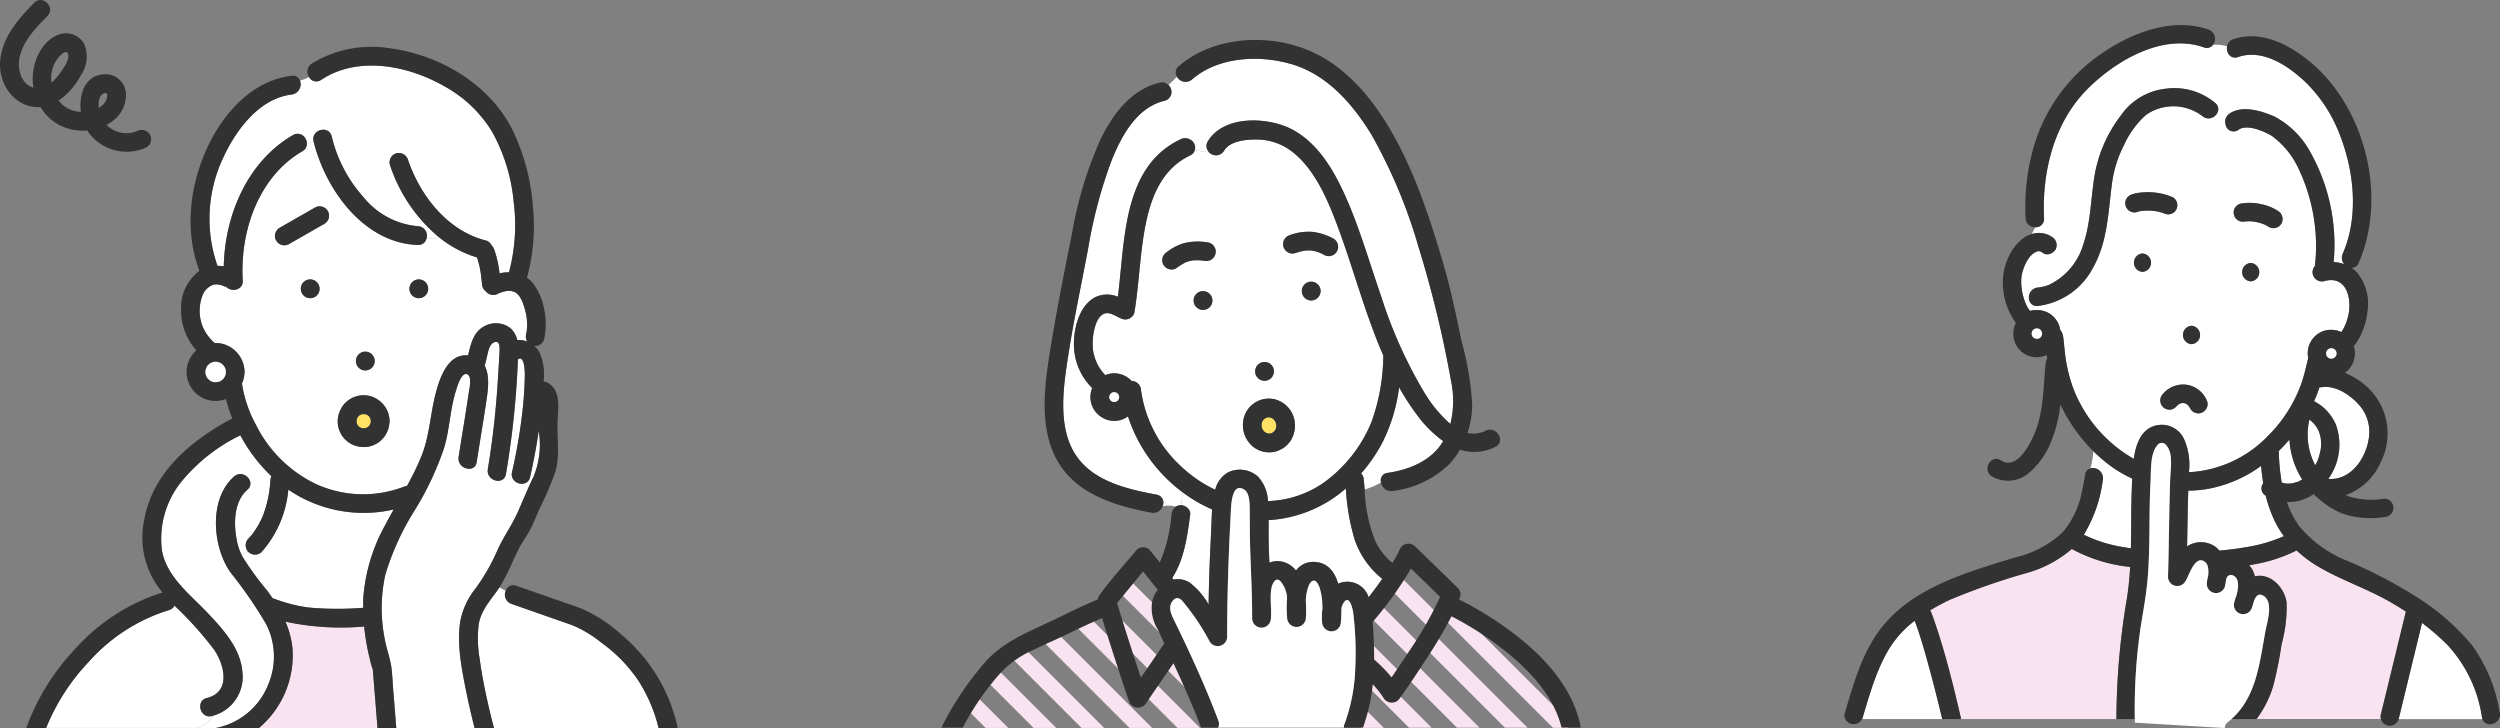<svg xmlns="http://www.w3.org/2000/svg" width="312.801" height="91.088"><rect width="100%" height="100%" fill="#808080" stroke="none"/><defs><clipPath id="a"><path data-name="長方形 953" fill="none" d="M0 0h82.024v87.961H0z"/></clipPath><clipPath id="b"><path data-name="パス 26181" d="M149.928 7856.739s1.785-8.959 18.812-14.446c2.918 8.492 4.616 11.54 4.616 11.54l4.7-6.88 4.354 9.786z" fill="none" stroke="#707070"/></clipPath><clipPath id="c"><path fill="none" d="M0 0h54.414v18.414H0z"/></clipPath><clipPath id="d"><path data-name="パス 26182" d="M173.9 7835.2l-4.154 5.326 4.154 12.7 4.489-7.805z" fill="none" stroke="#707070"/></clipPath><clipPath id="e"><path fill="none" d="M0 0h19.414v18.414H0z"/></clipPath><clipPath id="f"><path data-name="パス 26183" d="M200.922 7856.739c.261-.512.61-7.392.61-7.392l4.137 3s6.924-11.758 7.185-11.061 9.8 4.2 14.937 15.448c-10.844-.071-26.869.005-26.869.005z" fill="none" stroke="#707070"/></clipPath><clipPath id="g"><path fill="none" d="M0 0h39.414v18.414H0z"/></clipPath><clipPath id="h"><path data-name="パス 26184" d="M207.364 7834.532l-5.661 8.475v5.494a52.86 52.86 0 004.455 3.216c0-.235 6.331-12.093 6.331-12.093z" fill="none" stroke="#707070"/></clipPath></defs><g data-name="グループ 1403"><g data-name="グループ 1198" clip-path="url(#a)" transform="translate(230.777 3.127)"><path data-name="パス 26124" d="M52.723 58.897a1.049 1.049 0 01-.316-1.561 25.536 25.536 0 01-.263-2.172 16.241 16.241 0 01-6.907 2.923 15.577 15.577 0 01-2.213.176c-.067 2.324-.1 4.648-.146 6.972a3.16 3.16 0 013.18-.172 2.849 2.849 0 01.86.705c.991-.089 1.98-.2 2.96-.369a19.663 19.663 0 005.114-1.437 11.912 11.912 0 01-.912-1.438 15.563 15.563 0 01-1.356-3.627" fill="#fff"/><path data-name="パス 26125" d="M56.022 57.346a6.754 6.754 0 00.693-.185l.034-.011h.006l.154-.074q.154-.077.3-.165c.023-.013.044-.029.067-.042a10.529 10.529 0 01-1.59-5q-.631.748-1.335 1.433a26.142 26.142 0 00.373 3.96c.137.036.275.061.411.1h.014c.058 0 .116.011.175.015.132.008.265.01.4.005.066 0 .255-.031.3-.035" fill="#fff"/><path data-name="パス 26126" d="M61.509 50.045a7.323 7.323 0 01-.966 6.743c2.648.237 4.6-2.324 5.039-4.893a5.072 5.072 0 00-1.017-4.16c-1.087-1.324-3.028-2.7-4.844-2.417a1.578 1.578 0 01-.278 0 15.5 15.5 0 01-.679 1.748 5.907 5.907 0 012.745 2.974" fill="#fff"/><path data-name="パス 26127" d="M58.954 55.011q.088-.16.167-.324l.078-.165a.158.158 0 01.008-.016 8.373 8.373 0 00.391-1.414c.007-.057.029-.21.032-.263.009-.12.014-.239.016-.359a6.054 6.054 0 00-.035-.674c-.01-.055-.033-.2-.044-.256q-.038-.172-.087-.342c-.037-.125-.083-.245-.125-.369l-.039-.082c-.009-.018-.016-.037-.026-.055a5.679 5.679 0 00-.4-.648l-.021-.02c-.043-.044-.082-.094-.123-.139q-.129-.139-.269-.267a6.944 6.944 0 00-.183-.159c-.036-.026-.075-.05-.112-.075a8.2 8.2 0 00.726 5.705c.014-.025.032-.048.046-.073" fill="#fff"/><path data-name="パス 26128" d="M59.354 50.82c-.014-.042-.06-.127-.037-.075l.039.082v-.007" fill="#ffe164"/><path data-name="パス 26129" d="M75.498 77.617a29.762 29.762 0 00-3.229-2.8l-.111.459-2.81 11.571h10.48a1.247 1.247 0 01-.05-.165 16.956 16.956 0 00-4.28-9.06" fill="#fff"/><path data-name="パス 26130" d="M67.121 86.254l.4-1.63L70.25 73.39c-.761-.5-1.535-.965-2.313-1.4-2.8-1.558-5.873-2.6-8.637-4.218a15.183 15.183 0 01-2.722-2.033 19.076 19.076 0 01-5.311 1.739c-.2.039-.409.071-.614.107a3.224 3.224 0 01.7 1.4c1.983-.474 3.757 1.468 3.971 3.3a17.885 17.885 0 01-.632 5.233 49.147 49.147 0 01-1.034 5.151 13.4 13.4 0 01-2.092 4.169h15.563a1.149 1.149 0 01-.007-.588" fill="#fae3f0"/><path data-name="パス 26131" d="M25.994 26.536a1.181 1.181 0 01.413 1.573 1.257 1.257 0 01-.613.492.972.972 0 01-.963-.079.7.7 0 00-.825-.145c-1.078.432-1.789 2.253-1.869 3.321a6.893 6.893 0 00.753 3.586 2.573 2.573 0 00.349.49c.065-.018.13-.043.2-.055a3.178 3.178 0 011.976.248 2.935 2.935 0 011.591 2.194 1.506 1.506 0 01.348.768c.092.567.128 1.149.2 1.72a18.772 18.772 0 001.214 5.166 17.321 17.321 0 007.433 8.469c.306-2.084 1.088-4.045 3.256-4.247a3.055 3.055 0 013.016 1.729 7.908 7.908 0 01.632 4.192 14.79 14.79 0 009.899-4.549 17.632 17.632 0 004.234-6.729c.317-.984.55-2 .792-3.01a2.965 2.965 0 01.769-2.649 2.884 2.884 0 011.477-.819 3.169 3.169 0 011.91.223 6.305 6.305 0 00.907-2.32c.376-2.1-.378-4.825-3.092-4.047a1.162 1.162 0 01-1.131-1.91 22.443 22.443 0 00-1.935-11.927 10.644 10.644 0 00-3.47-4.356c-.965-.569-3.108-1.521-4.161-.752a1.018 1.018 0 01-1.616-.693 1.189 1.189 0 01.453-1.3c1.59-1.162 4.132-.355 5.733.368a10.994 10.994 0 014.528 4.621 23.634 23.634 0 012.809 13.546 4.908 4.908 0 011.338.279 1.2 1.2 0 01-.205-1.305c2.055-4.692 1.43-10.431-.433-15.074a18.175 18.175 0 00-4.209-6.39c-2.152-2.056-5.371-4.225-8.45-3.156-.951.331-1.53-.581-1.376-1.355a5.92 5.92 0 00-1.759-.177.954.954 0 01-1.145.319C39.826.977 33.917 4.478 30.391 8.027 26.2 12.241 24.7 18.393 24.974 24.19a1.028 1.028 0 01-1.1 1.11c-.145.293-.306.571-.428.856a2.925 2.925 0 012.545.381m24.84 5.543a1.153 1.153 0 010-2.3 1.153 1.153 0 010 2.3m-1.268-9.722a6.346 6.346 0 012.684.086 6.025 6.025 0 012.01.829 1.182 1.182 0 01.413 1.576 1.158 1.158 0 01-1.576.413 3.888 3.888 0 00-.544-.3 6.508 6.508 0 00-1.372-.377 4.889 4.889 0 00-.994-.006h-.089a1.144 1.144 0 01-.537-2.224m-12.266 8.539a1.153 1.153 0 010-2.3 1.153 1.153 0 010 2.3m1.825-7.567a8.613 8.613 0 00-.28-.049l-.047-.006a8.392 8.392 0 00-.549-.041 7.808 7.808 0 00-1.072.031 5.786 5.786 0 00-.2.038 2.578 2.578 0 00-.375.114 1.165 1.165 0 01-1.417-.8 1.177 1.177 0 01.116-.888 1.252 1.252 0 01.689-.529 4.578 4.578 0 011.167-.233 7.3 7.3 0 011.149-.029 7.675 7.675 0 012.779.619 1.145 1.145 0 01-1.037 2.039l-.045-.015-.1-.037q-.132-.047-.267-.086a6.003 6.003 0 00-.514-.123m6.163 24.686a1.165 1.165 0 01-.689.529 1.177 1.177 0 01-.888-.116 1.263 1.263 0 01-.525-.681l.092.219a2.207 2.207 0 00-.188-.314 2.506 2.506 0 00-.164-.162 2.519 2.519 0 00-.239-.138 2.198 2.198 0 00-.208-.055 2.144 2.144 0 00-.229 0 2.377 2.377 0 00-.229.063 2.412 2.412 0 00-.251.146 2.289 2.289 0 00-.236.237l.139-.179a1.345 1.345 0 01-.677.517 1.162 1.162 0 01-.887-.116 1.176 1.176 0 01-.53-.688 1.159 1.159 0 01.116-.888 3.321 3.321 0 011.3-1.1 3.617 3.617 0 011.1-.3 3.125 3.125 0 01.843.036 3.185 3.185 0 011.514.719 3.319 3.319 0 01.96 1.375 1.11 1.11 0 01-.116.888m-1.859-10.378a1.153 1.153 0 010 2.3 1.153 1.153 0 010-2.3M29.845 27.587c1.02-2.931.967-6.032 1.507-9.054a17.17 17.17 0 013.282-7.274 7.847 7.847 0 015.66-3.3 7.964 7.964 0 016.11 1.8.988.988 0 01.125 1.425 1.188 1.188 0 01-1.755.2 5.986 5.986 0 00-7.026-.152 11.3 11.3 0 00-2.784 3.812 14.713 14.713 0 00-1.483 4.71c-.475 3.545-.537 7.262-2.307 10.475a9.015 9.015 0 01-6.99 4.92.94.94 0 01-.956-.463 1.246 1.246 0 01.956-1.841 4.99 4.99 0 001.4-.333 8.1 8.1 0 004.26-4.932" fill="#fff"/><path data-name="パス 26132" d="M32.331 56.874a17.381 17.381 0 01-2.385 6.9 17.447 17.447 0 004.955 1.553c.31.058.623.1.934.147.055-2.479.017-4.966.119-7.434.015-.381.026-.821.042-1.29a16.471 16.471 0 01-2.3-1.3 18.732 18.732 0 01-2.559-2.122 9.606 9.606 0 01-.363 2.133 1.274 1.274 0 011.553 1.411" fill="#fff"/><path data-name="パス 26133" d="M35.745 67.81a19.493 19.493 0 01-7.3-2.25 14.625 14.625 0 01-5.439 2.948 84.742 84.742 0 00-9.809 3.406c-.835.4-1.661.831-2.462 1.309.271.6.478 1.241.682 1.845 1.278 3.777 2.227 7.683 3.136 11.563a1.29 1.29 0 01.028.21h19.448a91.394 91.394 0 011.325-15.164c.2-1.283.318-2.573.392-3.868" fill="#fae3f0"/><path data-name="パス 26134" d="M10.187 78.917a64.33 64.33 0 00-1.07-3.469c-.081-.235-.165-.47-.253-.7l-.079-.2a12.774 12.774 0 00-3.022 3.231c-1.715 2.7-2.577 5.864-3.489 8.9a1.169 1.169 0 01-.068.165h10.03q-.135-.568-.273-1.135a187.025 187.025 0 00-1.776-6.79" fill="#fff"/><path data-name="パス 26135" d="M50.834 29.775a1.153 1.153 0 000 2.3 1.153 1.153 0 000-2.3" fill="#323232"/><path data-name="パス 26136" d="M43.426 39.935a1.153 1.153 0 000-2.3 1.153 1.153 0 000 2.3" fill="#323232"/><path data-name="パス 26137" d="M37.293 28.59a1.153 1.153 0 000 2.3 1.153 1.153 0 000-2.3" fill="#323232"/><path data-name="パス 26138" d="M78.49 77.555a29.225 29.225 0 00-6.6-5.8 59.819 59.819 0 00-8.947-4.7 15.03 15.03 0 01-6-4.3 11.35 11.35 0 01-1.588-3.077 5.209 5.209 0 001.533-.146 5.726 5.726 0 001.826-.84 10.676 10.676 0 003.586 2.436 11.022 11.022 0 005.238.441 1.183 1.183 0 001.152-1.152 1.16 1.16 0 00-1.152-1.152 9.739 9.739 0 01-4.327-.243 6.64 6.64 0 01-.488-.205 7.466 7.466 0 004.307-3.972 7.946 7.946 0 00-1.514-9.455 9.276 9.276 0 00-2.9-1.866 2.813 2.813 0 00.4-.335 3.094 3.094 0 00.857-1.934 2.788 2.788 0 00-.138-1.047 8.661 8.661 0 001.694-4.253 6.223 6.223 0 00-1.256-4.951 3.869 3.869 0 00-.742-.617.9.9 0 00.9-.6c3.734-8.525.694-20.071-6.7-25.681-2.531-1.92-5.8-3.428-8.99-2.32a1.125 1.125 0 00-.765.869c-.154.775.425 1.686 1.376 1.355 3.08-1.07 6.3 1.1 8.45 3.153a18.178 18.178 0 014.209 6.39c1.862 4.642 2.487 10.382.433 15.073a1.2 1.2 0 00.2 1.305 4.9 4.9 0 00-1.333-.276A23.632 23.632 0 0058.4 16.107a10.991 10.991 0 00-4.526-4.615c-1.6-.723-4.144-1.53-5.734-.368a1.189 1.189 0 00-.453 1.3 1.018 1.018 0 001.616.693c1.053-.77 3.2.183 4.161.752a10.65 10.65 0 013.47 4.356 22.445 22.445 0 011.934 11.927A1.162 1.162 0 0060 32.055c2.714-.778 3.468 1.946 3.092 4.047a6.3 6.3 0 01-.908 2.319 3.167 3.167 0 00-1.91-.223 2.887 2.887 0 00-1.477.819 2.966 2.966 0 00-.769 2.65c-.242 1.008-.475 2.026-.792 3.009A17.631 17.631 0 0153 51.409a14.792 14.792 0 01-9.9 4.546 7.9 7.9 0 00-.632-4.192 3.055 3.055 0 00-3.016-1.729c-2.168.2-2.95 2.163-3.255 4.247a17.32 17.32 0 01-7.433-8.469 18.772 18.772 0 01-1.214-5.166c-.069-.571-.1-1.153-.2-1.72a1.506 1.506 0 00-.35-.766 2.934 2.934 0 00-1.591-2.193 3.174 3.174 0 00-1.976-.248c-.066.012-.13.037-.2.055a2.557 2.557 0 01-.349-.49 6.9 6.9 0 01-.753-3.586c.082-1.068.791-2.889 1.869-3.317a.7.7 0 01.825.144.973.973 0 00.963.079 1.258 1.258 0 00.613-.493 1.181 1.181 0 00-.413-1.576 2.925 2.925 0 00-2.538-.38 3.1 3.1 0 00-.467.168c-1.85.867-2.974 3.295-3.138 5.239a8.615 8.615 0 001.546 5.631c.017.023.039.04.057.063a3.065 3.065 0 000 2.728 2.947 2.947 0 002.844 1.582 3.384 3.384 0 001.026-.269c.019.143.037.287.057.43a1.44 1.44 0 00-.211.635c-.247 2.608-.233 5.28-1.025 7.8-.468 1.493-2.353 5.757-4.55 4.317-1.244-.815-2.4 1.18-1.163 1.989a4.016 4.016 0 004.587-.365 9.843 9.843 0 002.9-4.114 17.063 17.063 0 001.107-4.5 20.387 20.387 0 004.125 5.835 18.656 18.656 0 002.555 2.131 16.459 16.459 0 002.3 1.3c-.016.468-.027.909-.042 1.289-.1 2.469-.063 4.956-.118 7.435-.312-.049-.625-.089-.934-.147a17.453 17.453 0 01-4.955-1.553 17.39 17.39 0 002.386-6.9 1.274 1.274 0 00-1.553-1.411.912.912 0 00-.669.8 32.142 32.142 0 01-.394 2.066 10.978 10.978 0 01-2.4 5.119 12.793 12.793 0 01-5.9 3.149c-6.19 1.9-13.4 3.886-17.3 9.5-2.056 2.953-3.046 6.56-4.068 9.963a1.05 1.05 0 00.046.777 1.19 1.19 0 002.108 0 1.231 1.231 0 00.068-.165c.912-3.037 1.775-6.2 3.489-8.9a12.776 12.776 0 013.023-3.231l.079.2c.088.232.171.467.252.7.4 1.143.739 2.305 1.07 3.469.64 2.25 1.221 4.518 1.776 6.79.093.378.183.757.273 1.135h2.346a1.3 1.3 0 00-.028-.21c-.909-3.875-1.855-7.785-3.135-11.562-.2-.6-.411-1.245-.683-1.845.8-.477 1.628-.913 2.462-1.309a84.686 84.686 0 019.809-3.406 14.613 14.613 0 005.439-2.948 19.484 19.484 0 007.3 2.25 38.782 38.782 0 01-.392 3.868 91.328 91.328 0 00-1.325 15.163h2.3a69.718 69.718 0 01.789-11.89c.315-1.944.671-3.87.829-5.836.16-1.992.192-3.991.212-5.988s.027-4 .138-6c.073-1.311-.074-3.416.811-4.508a.691.691 0 011.165-.023c.869 1.006.532 2.833.488 4.043-.152 4.141-.156 8.285-.282 12.427a1.163 1.163 0 002.151.589c.479-.666 1.168-3.349 2.424-2.516.5.33.526 1.127.451 1.781a4.424 4.424 0 00-.168 1.036 1.157 1.157 0 002.263.307 7.563 7.563 0 00.147-.844 1.868 1.868 0 01.087-.263c.182-.352.593-.5 1.048-.112.525.444.4 1.456.177 2.3a6.593 6.593 0 00-.3.956 1.153 1.153 0 002.222.612 9.007 9.007 0 00.263-.873c.2-.478.492-.889.937-.728 1.652.6.7 3.4.476 4.592-.734 3.938-1.113 8.145-4.242 10.942h3.147a13.4 13.4 0 002.092-4.169 49.147 49.147 0 001.034-5.151 17.885 17.885 0 00.632-5.233c-.214-1.834-1.989-3.776-3.971-3.3a3.224 3.224 0 00-.7-1.4c.2-.036.411-.068.614-.107a19.076 19.076 0 005.311-1.739 15.184 15.184 0 002.722 2.033c2.764 1.622 5.835 2.66 8.637 4.218.778.433 1.551.9 2.312 1.4l-2.73 11.227-.4 1.63a1.153 1.153 0 002.222.613l.006-.025 2.81-11.571.111-.459a29.713 29.713 0 013.229 2.8 16.957 16.957 0 014.28 9.06 1.171 1.171 0 00.049.165c.327.967 1.64.794 2.062 0a1.152 1.152 0 00.115-.772 19.823 19.823 0 00-3.51-8.51m-53.807-38.7c-.027.053-.056.1-.088.154s-.077.081-.118.119-.1.059-.146.086-.11.032-.165.045-.126 0-.189 0q-.071-.017-.141-.038c-.052-.028-.1-.056-.154-.088s-.081-.077-.119-.118-.059-.1-.086-.146-.032-.11-.045-.166a1.788 1.788 0 010-.189 2.08 2.08 0 01.038-.141 1.759 1.759 0 01.088-.154c.037-.041.077-.081.118-.119s.1-.059.146-.086.11-.032.166-.045.126 0 .189 0q.071.017.141.038c.052.027.1.056.154.088s.081.077.119.118.059.1.086.146a1.879 1.879 0 01.05.182v.14c0 .046-.029.117-.047.174m35.591 2.14c.011-.047.024-.095.038-.141s.056-.1.088-.154.077-.081.118-.119.1-.059.146-.086.11-.032.166-.045.126 0 .189 0q.071.017.141.038c.053.027.1.056.154.088s.081.077.119.118.059.1.086.146.036.121.05.182 0 .094 0 .14-.029.117-.047.174-.056.1-.088.154-.077.081-.119.119-.1.059-.146.086-.11.032-.166.045-.126 0-.189 0c-.048-.011-.095-.024-.141-.038s-.1-.056-.154-.088-.081-.077-.119-.119-.059-.1-.086-.146-.032-.11-.045-.166 0-.126 0-.189m-.83 4.328a1.635 1.635 0 00.279 0c1.816-.284 3.756 1.092 4.844 2.417a5.073 5.073 0 011.017 4.159c-.435 2.569-2.392 5.131-5.04 4.893a7.321 7.321 0 00.966-6.743 5.9 5.9 0 00-2.745-2.974 15.5 15.5 0 00.679-1.748m-1.262 4.057c.037.026.076.049.113.075.062.052.123.1.183.158.093.085.183.175.269.267.042.045.081.1.124.139l.02.02a5.71 5.71 0 01.4.648l.026.054c-.023-.052.023.033.037.075v.008c.042.123.088.244.125.369s.062.227.087.342c.012.053.034.2.044.255a5.917 5.917 0 01.035.674q0 .18-.015.358c0 .053-.026.207-.032.264a8.4 8.4 0 01-.392 1.414l-.008.017-.077.165q-.08.164-.168.324c-.013.026-.031.048-.046.073a8.2 8.2 0 01-.726-5.705m-8.305 16.02c-.98.166-1.969.28-2.96.369a2.849 2.849 0 00-.86-.705 3.16 3.16 0 00-3.18.172c.043-2.324.08-4.649.146-6.972a15.578 15.578 0 002.213-.176 16.241 16.241 0 006.907-2.923c.057.728.144 1.453.263 2.172a1.049 1.049 0 00.316 1.561 15.563 15.563 0 001.356 3.627 11.91 11.91 0 00.912 1.438 19.663 19.663 0 01-5.114 1.437m5.273-8.038h-.014c-.136-.035-.275-.061-.411-.1a26.089 26.089 0 01-.373-3.961 20.54 20.54 0 001.335-1.432 10.514 10.514 0 001.59 5c-.023.014-.044.03-.067.043-.1.058-.2.114-.3.165l-.154.074h-.006l-.034.011a6.987 6.987 0 01-.693.185c-.045 0-.234.032-.3.034a3.955 3.955 0 01-.4-.005c-.058 0-.117-.01-.175-.014" fill="#323232"/><path data-name="パス 26139" d="M59.356 50.827l-.039-.082" fill="none"/><path data-name="パス 26140" d="M24.974 24.189c-.273-5.8 1.226-11.948 5.417-16.162C33.92 4.479 39.825.977 44.968 2.8a.954.954 0 001.145-.318 1.223 1.223 0 00-.533-1.9c-4.528-1.6-9.632.389-13.382 2.976a21.286 21.286 0 00-8.6 11.985 27.548 27.548 0 00-.931 8.654 1.153 1.153 0 001.208 1.11 1.028 1.028 0 001.1-1.11" fill="#323232"/><path data-name="パス 26141" d="M24.186 32.851a1.246 1.246 0 00-.955 1.841.939.939 0 00.955.463 9.013 9.013 0 006.99-4.92c1.771-3.213 1.832-6.929 2.307-10.475a14.713 14.713 0 011.483-4.71 11.3 11.3 0 012.783-3.812 5.987 5.987 0 017.026.152 1.189 1.189 0 001.755-.2.988.988 0 00-.129-1.426 7.963 7.963 0 00-6.11-1.8 7.844 7.844 0 00-5.661 3.3 17.177 17.177 0 00-3.282 7.273c-.54 3.022-.486 6.123-1.507 9.054a8.1 8.1 0 01-4.26 4.932 4.976 4.976 0 01-1.4.333" fill="#323232"/><path data-name="パス 26142" d="M24.678 38.359c-.027-.05-.055-.1-.086-.146s-.078-.08-.119-.118-.1-.061-.154-.088-.094-.027-.141-.038h-.189c-.063 0-.111.028-.166.045s-.1.055-.146.085-.081.078-.119.119-.061.1-.088.154-.027.094-.038.141v.189c0 .063.028.112.045.166s.055.1.086.146.078.081.119.119.1.06.154.088.094.027.141.038h.189c.063 0 .111-.028.165-.045s.1-.055.146-.086.08-.078.118-.119.061-.1.088-.154.034-.115.047-.174 0-.094 0-.14-.03-.122-.05-.182" fill="#fff"/><path data-name="パス 26143" d="M60.403 41.496c.038.041.078.081.119.118s.1.061.154.088.094.027.141.038h.189c.063 0 .112-.027.166-.045s.1-.055.146-.086.081-.078.119-.119.06-.1.088-.154.034-.115.047-.174 0-.094 0-.14a1.8 1.8 0 00-.049-.182c-.027-.05-.055-.1-.086-.146s-.078-.081-.119-.118a1.761 1.761 0 00-.154-.088 1.841 1.841 0 00-.141-.038q-.094-.005-.189 0c-.056.013-.112.028-.166.045s-.1.055-.146.086-.08.078-.118.119-.061.1-.088.154-.027.094-.038.141v.189c0 .063.028.111.045.165s.055.1.085.146" fill="#fff"/><path data-name="パス 26144" d="M52.66 75.9c.222-1.19 1.176-3.993-.476-4.592-.445-.161-.741.25-.937.728a9.008 9.008 0 01-.263.873 1.153 1.153 0 01-2.222-.612 6.534 6.534 0 01.3-.956c.22-.841.348-1.853-.178-2.3-.455-.384-.866-.24-1.048.112a1.838 1.838 0 00-.086.263 7.659 7.659 0 01-.148.844 1.157 1.157 0 01-2.263-.306 4.428 4.428 0 01.168-1.036c.075-.653.047-1.451-.451-1.781-1.255-.833-1.945 1.85-2.424 2.516a1.163 1.163 0 01-2.147-.582c.126-4.141.131-8.286.282-12.427.045-1.21.381-3.038-.488-4.043a.691.691 0 00-1.165.023c-.885 1.093-.738 3.2-.811 4.508-.11 2-.117 4-.138 6s-.052 4-.212 5.988c-.159 1.966-.514 3.892-.829 5.836a69.72 69.72 0 00-.789 11.891v.376c0 .025-.005.045-.006.069l11.258.674a.934.934 0 01.4-.742c.154-.121.295-.25.437-.377 3.129-2.8 3.508-7 4.242-10.943" fill="#fff"/><path data-name="パス 26145" d="M44.429 45.755a3.189 3.189 0 00-1.514-.719 3.125 3.125 0 00-.843-.036 3.632 3.632 0 00-1.1.3 3.321 3.321 0 00-1.3 1.1 1.159 1.159 0 00-.116.888 1.176 1.176 0 00.529.688 1.164 1.164 0 00.888.116 1.342 1.342 0 00.677-.517l-.139.18a2.191 2.191 0 01.236-.237 2.415 2.415 0 01.251-.147c.075-.025.152-.046.229-.063a2.272 2.272 0 01.229 0c.071.015.14.033.209.055a2.417 2.417 0 01.239.139c.057.051.112.1.164.162a2.2 2.2 0 01.188.313l-.092-.219a1.263 1.263 0 00.525.681 1.153 1.153 0 001.576-.413 1.11 1.11 0 00.128-.899 3.319 3.319 0 00-.96-1.375" fill="#323232"/><path data-name="パス 26146" d="M50.103 24.581h.085a4.853 4.853 0 01.994.007 6.494 6.494 0 011.371.376 3.86 3.86 0 01.544.3 1.159 1.159 0 001.576-.413 1.181 1.181 0 00-.413-1.576 6.015 6.015 0 00-2.01-.83 6.347 6.347 0 00-2.681-.088 1.144 1.144 0 00.537 2.224" fill="#323232"/><path data-name="パス 26147" d="M39.899 23.536l.1.038.045.014a1.159 1.159 0 00.762.067 1.152 1.152 0 00.275-2.105 7.681 7.681 0 00-2.78-.619 7.234 7.234 0 00-1.149.03 4.556 4.556 0 00-1.168.233 1.254 1.254 0 00-.689.529 1.177 1.177 0 00-.116.888 1.165 1.165 0 001.417.8 2.6 2.6 0 01.375-.113c.065-.015.131-.027.2-.038a7.728 7.728 0 011.072-.032q.276.012.549.041l.047.006c.093.015.187.03.28.049.173.034.345.074.514.123.09.026.179.054.267.086" fill="#323232"/></g><g data-name="グループ 1192"><path data-name="パス 25847" d="M62.397 36.697l.067-.024.031-.014-.1.038" fill="#ffe164"/><path data-name="パス 25848" d="M46.652 83.797c-.011-.2-.063-.225-.046-.122.017.047.028.1.047.143v-.022" fill="#ffe164"/><path data-name="パス 25849" d="M46.673 83.88c-.009-.019-.012-.041-.02-.061v.005c.008.021.009.032.02.055" fill="#ffe164"/><path data-name="パス 25850" d="M64.723 36.743a.282.282 0 01-.061-.039l.019.018a.442.442 0 00.042.02" fill="#ffe164"/><path data-name="パス 25851" d="M46.353 52.4c0-.007-.008-.027-.013-.043v-.007a4.964 4.964 0 00-.128-.212 1.19 1.19 0 00-.144-.143 5.038 5.038 0 00-.214-.128l-.045-.016c-.045-.014-.092-.02-.138-.031a2.266 2.266 0 00-.326 0c-.046.01-.092.017-.138.031l-.043.012h-.007a5.676 5.676 0 00-.212.128l-.073.069c-.024.024-.047.05-.069.075-.045.07-.087.141-.128.214l-.016.045c-.014.045-.02.092-.03.138a2.264 2.264 0 000 .326c.01.046.017.093.03.138 0 .007.008.028.012.043v.007c.041.073.085.142.128.212.023.025.045.05.069.074s.051.047.076.07c.07.044.141.087.213.127l.046.016c.045.014.092.02.138.031a2.266 2.266 0 00.326 0c.046-.01.093-.017.138-.031l.043-.011h.006c.073-.041.142-.085.212-.128.025-.023.05-.045.073-.069l.07-.076c.044-.07.087-.141.128-.213l.016-.046c.019-.063.029-.128.042-.193 0-.036.007-.071.007-.108s0-.072-.007-.108c-.013-.065-.023-.13-.042-.193" fill="#ffe164"/><path data-name="パス 25852" d="M64.649 36.696c-.026-.027-.043-.034-.053-.034.021.017.043.03.065.046l-.013-.011" fill="#ffe164"/><path data-name="パス 25853" d="M26.835 89.483c-.1.032-.192.077-.3.1l-.023.008c-1.47.361-2.091-1.9-.624-2.264 3-.737 2.227-4.081.926-6a43.79 43.79 0 00-4.988-5.556 1.084 1.084 0 01-.713.57 22.193 22.193 0 00-10.072 6.53 26.275 26.275 0 00-5.271 8.212h18.978a4.889 4.889 0 002.087-1.6" fill="#fff"/><path data-name="パス 25854" d="M33.301 78.088a54.406 54.406 0 00-4.474-6.484q-.211-.3-.4-.634c-1.895-3.311-2.134-8.73.863-11.351 1.134-.991 2.8.664 1.66 1.66-1.831 1.6-1.734 4.664-1.208 6.835a6.39 6.39 0 00.476 1.273 2.13 2.13 0 00.79-.406 1.2 1.2 0 01.063-1.583c.124-.133.246-.267.363-.405q.078-.092.154-.186c.067-.083-.032.05.074-.1.19-.262.37-.53.536-.808q.268-.447.49-.918a6.144 6.144 0 00.314-.754 14.362 14.362 0 00.826-4.146 1.342 1.342 0 01.133-.5c-.051-.049-.106-.092-.156-.141a20.326 20.326 0 01-3.738-4.975 21.92 21.92 0 00-7.568 6.041 11.383 11.383 0 00-2.229 8.419c.6 3.271 3.563 5.495 5.727 7.789 1.947 2.063 4.093 4.411 4.331 7.37a5.041 5.041 0 01-3.5 5.4 4.888 4.888 0 01-2.086 1.6h2.259a8.84 8.84 0 006.547-5.4 8.963 8.963 0 00-.244-7.6" fill="#fff"/><path data-name="パス 25855" d="M36.073 61.264a13.492 13.492 0 01-3.339 7.795 1.182 1.182 0 01-1.565.077 1.216 1.216 0 01-.095-.077c-.024-.024-.041-.052-.063-.077a2.122 2.122 0 01-.79.406c.039.08.069.162.111.241a35.982 35.982 0 003.1 4.264c.225.31.443.624.656.942.011 0 .022 0 .032.007a22.47 22.47 0 002.454.783 17.2 17.2 0 002.3.411 40.425 40.425 0 006.578.011c0-.406-.014-.814.006-1.219a22.091 22.091 0 012.758-9.162c.336-.647.691-1.287 1.051-1.924a16.712 16.712 0 01-13.187-2.479" fill="#fff"/><path data-name="パス 25856" d="M46.656 83.824a.878.878 0 01-.048-.149 11.636 11.636 0 01-.315-1.142 29.237 29.237 0 01-.727-4.146 32.76 32.76 0 01-9.853-.61 11.229 11.229 0 01.881 3.285 11.89 11.89 0 01-4.192 10.025h14.834l-.531-6.619c-.017-.214-.039-.429-.052-.644" fill="#fae3f0"/><path data-name="パス 25857" d="M59.916 78.004a14.558 14.558 0 00.11 4.467c.2 1.572.5 3.134.835 4.683.284 1.317.6 2.628.947 3.932H82.4a19.354 19.354 0 00-2.564-5.981 18.846 18.846 0 00-4.587-4.69 14.627 14.627 0 00-3.77-2.239l-7.494-2.622a1.215 1.215 0 01-.707-1.639 6.071 6.071 0 01-.782-.436c-.087.133-.171.266-.263.4-.934 1.3-2.007 2.511-2.317 4.129" fill="#fff"/><path data-name="パス 25858" d="M65.82 41.815c.034-.149.06-.3.087-.45v-.009c0-.07.014-.14.019-.211a7.2 7.2 0 00.014-.8q-.008-.216-.028-.432c0-.017-.013-.126-.018-.178 0-.023-.006-.045-.007-.05a8.423 8.423 0 00-.177-.855q-.1-.367-.222-.726c-.041-.117-.088-.232-.131-.347-.024-.054-.047-.108-.073-.161a4.235 4.235 0 00-.311-.553.846.846 0 01-.031-.05h-.006c-.066-.054-.119-.135-.18-.2l-.075-.069c-.081-.038-.1-.066-.085-.064a.5.5 0 00-.041-.031c-.065-.041-.132-.076-.2-.113h-.006c-.128-.039-.254-.078-.386-.108-.052 0-.1-.009-.157-.01-.133 0-.265 0-.4.01h-.022l-.094.016a4.606 4.606 0 00-.644.176l-.055.021c.063-.021.068-.019-.13.052h-.005a3.428 3.428 0 00-.16.081 1.184 1.184 0 01-1.51-.3 1.076 1.076 0 01-.142-.115 1.273 1.273 0 01-.344-.83 79.33 79.33 0 00-.143-1.289 11.618 11.618 0 00-.476-2.01 13.988 13.988 0 01-4.657-2.451 12.761 12.761 0 01-1.675.129 1.025 1.025 0 01-1.074.755c-6.754-.222-11.561-6.933-13.041-12.957 0-.014 0-.026-.005-.039a6.8 6.8 0 00-.835.4 1.056 1.056 0 01-.561.875C32.304 22.13 30 29.012 30.371 35.129c.074 1.22-1.6 1.52-2.187.593.068.106.114.172.152.221.1.08.113.15 0 0a.439.439 0 00-.16-.084c-.137-.038-.272-.109-.411-.151a2.085 2.085 0 00-1.031-.1 2.256 2.256 0 00-1.4 1.364 5.342 5.342 0 00.023 3.887 5.665 5.665 0 001.508 2.067 3.343 3.343 0 011.3.194 3.689 3.689 0 012.435 3.421 1.123 1.123 0 01-.025.246 3.735 3.735 0 01-.3 1.193c.03.206.061.411.1.612a15.877 15.877 0 001.659 4.582 16.216 16.216 0 007.649 7.459 14.26 14.26 0 0010.909.241 1.182 1.182 0 01.328-.075 33.923 33.923 0 001.828-3.779c1-2.51 1.079-5.121 1.739-7.7.509-1.993 1.536-5.11 4.078-4.851.333-1.418.656-2.929 2.037-3.653a2.987 2.987 0 013.221.209 2.847 2.847 0 01.9 1.518 2.668 2.668 0 011.243.2 1.306 1.306 0 01-.146-.928m-20.112 2.182a1.174 1.174 0 010 2.348 1.174 1.174 0 010-2.348m-6.9-6.691a1.174 1.174 0 010-2.348 1.174 1.174 0 010 2.348m1.785-9.309l-.546.312-3.876 2.217a1.174 1.174 0 11-1.185-2.027l.546-.312 3.876-2.217a1.174 1.174 0 011.185 2.027m8.127 24.948a3.248 3.248 0 01-2.541 2.926 3.452 3.452 0 01-2.119-.264 3.222 3.222 0 01-1.8-3.108 3.449 3.449 0 01.8-1.934 3.232 3.232 0 013.5-.932 3.305 3.305 0 012.192 3.067 1.114 1.114 0 01-.025.246m3.676-15.639a1.174 1.174 0 010-2.348 1.174 1.174 0 010 2.348" fill="#fff"/><path data-name="パス 25859" d="M41.501 17.068a17.483 17.483 0 004.018 7.648 9.809 9.809 0 006.759 3.585 1.192 1.192 0 011.075 1.59 12.753 12.753 0 001.675-.129c-.035-.028-.074-.052-.109-.08a19.854 19.854 0 01-6.135-9.059 1.185 1.185 0 01.82-1.444 1.2 1.2 0 011.444.82c1.53 4.475 4.892 8.84 9.711 10.086a1.057 1.057 0 01.737.6 1.419 1.419 0 01.347.558 13.026 13.026 0 01.66 2.962 4.917 4.917 0 011.184-.138 22.948 22.948 0 00.579-8.864 22.169 22.169 0 00-2.7-8.728 15.948 15.948 0 00-5.9-5.644c-4.539-2.619-10.845-3.911-15.484-.837a1.029 1.029 0 01-1.512-.353 7.522 7.522 0 01-1.132.456 1.3 1.3 0 01-1.047 1.734c-4 .467-6.9 4.359-8.481 7.731a17.858 17.858 0 00-.8 13.7 5.146 5.146 0 01.791.057c.13-6.42 2.969-13.119 8.651-16.416a1.121 1.121 0 011.614.528 1.257 1.257 0 01.132.624 6.8 6.8 0 01.835-.4c-.31-1.44 1.912-2.038 2.269-.585" fill="#fff"/><path data-name="パス 25860" d="M57.579 77.813a9.343 9.343 0 011.942-4.2 25.593 25.593 0 002.773-4.88c.723-1.593 1.75-3 2.465-4.592.671-1.494 1.266-3.007 1.993-4.476a10.517 10.517 0 00.671-5.654c0-.058 0-.115-.006-.173q-.427 2.948-1.088 5.854c-.334 1.475-2.6.847-2.264-.624a65.755 65.755 0 001.376-8.253 47.51 47.51 0 00.229-3.937c0-.32-.029-2.449-.833-1.939-.01.007-.021.009-.031.016a110.933 110.933 0 01-1.5 14.36c-.256 1.488-2.518.853-2.264-.624a108.563 108.563 0 001.277-11.564c.065-1.014.136-2.028.182-3.042.024-.519.1-1.675-.774-1.2-.412.222-.6.882-.7 1.318-.124.528-.236 1.05-.376 1.571.642 1.191.422 2.942.23 4.241-.384 2.6-.834 5.193-1.23 7.792-.227 1.491-2.489.854-2.264-.624.4-2.653.871-5.3 1.254-7.954.065-.452.427-1.986-.082-2.342-.827-.579-1.448 1.8-1.568 2.2-.689 2.277-.738 4.677-1.422 6.96a38.031 38.031 0 01-3.611 7.694 33 33 0 00-3.741 8.152 19.677 19.677 0 00-.084 8.026c.214 1.228.694 2.435.85 3.663.114.9.146 1.822.219 2.728l.384 4.782h9.8a87.796 87.796 0 01-.964-4.158c-.595-2.917-1.285-6.134-.841-9.116" fill="#fff"/><path data-name="パス 25861" d="M39.413 25.972l-3.876 2.217-.546.312a1.174 1.174 0 101.185 2.027l3.876-2.217.546-.312a1.174 1.174 0 00-1.185-2.027" fill="#323232"/><path data-name="パス 25862" d="M52.402 34.961a1.174 1.174 0 000 2.348 1.174 1.174 0 000-2.348" fill="#323232"/><path data-name="パス 25863" d="M45.708 43.999a1.174 1.174 0 000 2.348 1.174 1.174 0 000-2.348" fill="#323232"/><path data-name="パス 25864" d="M38.815 34.961a1.174 1.174 0 000 2.348 1.174 1.174 0 000-2.348" fill="#323232"/><path data-name="パス 25865" d="M52.278 30.648a1.027 1.027 0 001.075-.757 1.191 1.191 0 00-1.075-1.59 9.812 9.812 0 01-6.756-3.583 17.479 17.479 0 01-4.018-7.648c-.36-1.466-2.625-.846-2.264.624 1.479 6.024 6.287 12.735 13.041 12.957" fill="#323232"/><path data-name="パス 25866" d="M28.338 35.947c.113.15.1.08 0 0" fill="#323232"/><path data-name="パス 25867" d="M64.68 36.726l-.019-.018-.065-.046c-.017 0 0 .026.085.064" fill="#323232"/><path data-name="パス 25868" d="M18.059 64.971a10.616 10.616 0 002.18 9.045c.032.039.067.076.1.115a24.554 24.554 0 00-10.954 7.083 28.524 28.524 0 00-6.1 9.873h2.489a26.288 26.288 0 015.271-8.213 22.19 22.19 0 0110.072-6.529 1.085 1.085 0 00.713-.57 43.708 43.708 0 014.988 5.555c1.3 1.92 2.072 5.264-.925 6-1.466.36-.846 2.625.624 2.264l.023-.008a5.046 5.046 0 003.794-5.5c-.238-2.959-2.385-5.307-4.332-7.37-2.164-2.294-5.131-4.518-5.727-7.789a11.388 11.388 0 012.229-8.419 21.921 21.921 0 017.568-6.041 20.315 20.315 0 003.738 4.975c.05.049.1.093.156.141a1.343 1.343 0 00-.133.5 14.36 14.36 0 01-.826 4.146 6.154 6.154 0 01-.314.754q-.223.47-.49.918c-.166.278-.347.545-.537.808-.106.147-.007.014-.074.1q-.076.094-.154.186a9.977 9.977 0 01-.363.405 1.2 1.2 0 000 1.66 1.131 1.131 0 00.095.077 1.182 1.182 0 001.565-.077 13.5 13.5 0 003.339-7.795 16.712 16.712 0 0013.188 2.479 66.48 66.48 0 00-1.051 1.924 22.084 22.084 0 00-2.758 9.162c-.02.4-.009.812-.006 1.219a40.427 40.427 0 01-6.578-.011 17.21 17.21 0 01-2.3-.411 22.5 22.5 0 01-2.453-.783c-.01 0-.022 0-.032-.007q-.319-.477-.656-.942a36 36 0 01-3.1-4.265 6.687 6.687 0 01-.586-1.514c-.526-2.171-.623-5.233 1.208-6.835 1.139-1-.526-2.651-1.66-1.66-3 2.621-2.758 8.041-.863 11.351q.19.332.4.634a54.406 54.406 0 014.474 6.484 8.963 8.963 0 01.244 7.6 8.84 8.84 0 01-6.547 5.4h5.4a11.892 11.892 0 004.192-10.025 11.231 11.231 0 00-.881-3.285 32.793 32.793 0 009.853.61 29.237 29.237 0 00.727 4.146 11.718 11.718 0 00.315 1.142c-.017-.1.034-.074.046.122v.022c.008.019.011.042.02.061-.011-.023-.012-.034-.02-.055.013.214.034.429.052.644l.531 6.619h2.348l-.383-4.783c-.073-.906-.1-1.826-.219-2.728-.155-1.228-.635-2.435-.85-3.663a19.665 19.665 0 01.084-8.026 33 33 0 013.74-8.153 38.052 38.052 0 003.612-7.694c.684-2.283.732-4.683 1.421-6.96.12-.4.741-2.778 1.568-2.2.51.356.148 1.891.083 2.342-.383 2.656-.85 5.3-1.254 7.954-.225 1.478 2.036 2.115 2.264.624.4-2.6.846-5.191 1.23-7.792.191-1.3.411-3.05-.231-4.242.14-.52.252-1.043.377-1.57.1-.437.287-1.1.7-1.318.873-.471.8.684.774 1.2-.047 1.015-.118 2.029-.183 3.043a108.552 108.552 0 01-1.276 11.563c-.255 1.478 2.007 2.112 2.264.624a111.027 111.027 0 001.5-14.361c.01-.006.02-.009.031-.015.8-.51.837 1.618.833 1.939a45.434 45.434 0 01-.229 3.937 65.855 65.855 0 01-1.375 8.254c-.333 1.471 1.929 2.1 2.264.624q.657-2.9 1.089-5.853c0 .057 0 .115.005.173a10.513 10.513 0 01-.671 5.654c-.726 1.468-1.321 2.982-1.993 4.476-.715 1.591-1.742 3-2.464 4.591a25.579 25.579 0 01-2.774 4.88 9.356 9.356 0 00-1.942 4.2c-.444 2.982.246 6.2.841 9.116.284 1.393.612 2.778.964 4.158h2.425a87.556 87.556 0 01-.947-3.933c-.333-1.549-.636-3.11-.836-4.683a14.588 14.588 0 01-.11-4.467c.31-1.618 1.383-2.831 2.317-4.129.093-.129.177-.263.264-.395 1.052-1.607 1.664-3.411 2.574-5.1.4-.738.9-1.411 1.288-2.154.411-.789.744-1.62 1.086-2.44a42.866 42.866 0 002.048-4.757c.593-2.126.184-4.154.274-6.3.068-1.617.457-3.712-1.1-4.764a1.069 1.069 0 00-.654-.2 6.8 6.8 0 00-.5-3.659 3.031 3.031 0 00-.661-.817 1.166 1.166 0 001.234-.848 8.907 8.907 0 000-3.755 7.653 7.653 0 00-1.413-3.264 3.445 3.445 0 00-.737-.675 24.089 24.089 0 00.747-8.829 26.175 26.175 0 00-2.7-9.934c-2.937-5.613-9.154-9.183-15.321-9.958a14.232 14.232 0 00-9.662 1.942 1.191 1.191 0 00-.328 1.674 1.029 1.029 0 001.512.353c4.639-3.074 10.946-1.783 15.484.837a15.945 15.945 0 015.9 5.644 22.169 22.169 0 012.7 8.728 22.95 22.95 0 01-.579 8.864 4.89 4.89 0 00-1.184.138 13.026 13.026 0 00-.66-2.962 1.419 1.419 0 00-.347-.558 1.055 1.055 0 00-.737-.6c-4.819-1.246-8.18-5.611-9.711-10.086a1.2 1.2 0 00-1.443-.82 1.185 1.185 0 00-.82 1.444 19.856 19.856 0 006.135 9.059 14.034 14.034 0 004.766 2.531 11.524 11.524 0 01.476 2.01c.053.429.1.859.144 1.289a1.27 1.27 0 00.344.83 1.078 1.078 0 00.142.115 1.185 1.185 0 001.51.3c.052-.029.106-.056.16-.081h.005l-.068.024.1-.038-.031.014c.2-.071.193-.073.13-.052l.054-.019a4.642 4.642 0 01.644-.176l.094-.016h.022c.133-.008.264-.015.4-.01.052 0 .1.007.156.01.131.03.257.069.385.108h.006c.067.038.135.073.2.113.013.008.027.02.041.031a.1.1 0 01.053.035l.013.011a.3.3 0 00.061.039c-.019-.007-.027-.014-.042-.02.025.023.051.045.075.069.062.061.114.141.181.2h.006l.031.05a4.235 4.235 0 01.311.553l.073.161c.043.116.09.231.131.348a9.078 9.078 0 01.4 1.58s0 .027.007.05l.018.178q.02.216.028.432a7.459 7.459 0 01-.014.8c-.005.07-.015.14-.019.211v.009c-.027.15-.053.3-.087.45a1.309 1.309 0 00.143.927 2.666 2.666 0 00-1.243-.2 2.845 2.845 0 00-.9-1.518 2.987 2.987 0 00-3.221-.209c-1.381.724-1.7 2.235-2.037 3.653-2.541-.26-3.568 2.858-4.078 4.85-.66 2.58-.741 5.191-1.738 7.7a34.009 34.009 0 01-1.828 3.779 1.167 1.167 0 00-.329.075 14.26 14.26 0 01-10.909-.241 16.219 16.219 0 01-7.649-7.459 15.894 15.894 0 01-1.659-4.582c-.036-.2-.066-.407-.1-.612a3.734 3.734 0 00.3-1.193 1.121 1.121 0 00.025-.246 3.689 3.689 0 00-2.435-3.421 3.35 3.35 0 00-1.3-.195 5.66 5.66 0 01-1.509-2.066 5.347 5.347 0 01-.023-3.887 2.257 2.257 0 011.4-1.364 2.086 2.086 0 011.031.1c.139.042.273.113.411.15a.45.45 0 01.16.085 3.13 3.13 0 01-.151-.221c.587.927 2.262.628 2.187-.593-.371-6.116 1.932-13 7.461-16.207a1.094 1.094 0 00.429-1.5 1.121 1.121 0 00-1.612-.521c-5.682 3.3-8.521 10-8.651 16.416a5.146 5.146 0 00-.791-.057 17.859 17.859 0 01.8-13.7c1.576-3.372 4.477-7.264 8.481-7.731a1.305 1.305 0 001.048-1.734.918.918 0 00-1.048-.614c-4.809.561-8.388 4.5-10.4 8.66-2.335 4.839-3.066 10.644-1.144 15.746a5.764 5.764 0 00-2.294 4.65 7.605 7.605 0 001.911 5.3 3.1 3.1 0 00-.322.329 3.62 3.62 0 003.484 5.919 3.219 3.219 0 00.549-.155c.11.454.236.9.391 1.349.126.362.262.72.407 1.075a1.221 1.221 0 00-.148.062c-5 2.7-9.8 6.664-10.867 12.554m10.2-18.43c0 .049 0 .1-.006.146-.027.084-.037.187-.061.268a1.03 1.03 0 01-.033.092c-.056.1-.111.193-.172.287-.027.029-.054.061-.081.089s-.06.06-.091.089l-.017.013.058-.033c-.092.049-.176.123-.268.175l-.107.056c-.094.028-.187.057-.284.079h.054a.661.661 0 00-.134.01.305.305 0 00.053 0l.027-.008c-.124-.007-.149.011-.105.014h-.009c-.1 0-.194 0-.291-.008-.054-.012-.108-.023-.162-.039s-.078-.025-.117-.038c.011.008.019.011.031.021a.486.486 0 00-.043-.025l-.058-.019c-.065-.021-.067-.041-.031-.033a1.4 1.4 0 01-.151-.077c-.025-.015-.048-.032-.072-.049-.052-.052-.109-.118-.167-.179.028.042.011.056-.031-.007l-.038-.063c-.009-.008-.019-.02-.028-.027.011.008.015.014.025.021-.021-.032-.043-.063-.063-.1s-.043-.074-.063-.112v-.005c0 .019.007.026.012.051a.721.721 0 00-.03-.1.331.331 0 00.018.045c-.026-.117-.039-.129-.031-.089a1.531 1.531 0 01-.057-.17l-.026-.115a2.512 2.512 0 010-.307l-.013.049c.011-.042.016-.088.025-.13v-.014a.589.589 0 00-.017.1c.034-.129.034-.15.025-.123.02-.082.045-.163.071-.243l.085-.156c.019-.032.04-.063.06-.094a.207.207 0 01-.022.018.283.283 0 00.028-.028l.02-.031c.04-.065.071-.075.066-.054a1.347 1.347 0 01.1-.118c.014-.013.053-.042.079-.062.087-.054.2-.1.282-.157.041-.014.082-.029.124-.04s.167-.033.219-.045.111 0 .166 0 .092 0 .137.007c.113.028.222.058.332.093.052.029.108.055.16.086q.055.033.108.069l.013.008.223.223c.028.042.056.083.082.126s.056.1.084.154c.031.1.058.2.084.3v-.064a.577.577 0 000 .079c0 .012.007.023.009.035.013.052 0 .079 0 .07 0 .029.006.059.007.087" fill="#323232"/><path data-name="パス 25869" d="M25.923 47.28c.009.006.019.019.028.027V47.3c-.009-.007-.014-.013-.025-.02" fill="#fff"/><path data-name="パス 25870" d="M27.114 47.815a.664.664 0 01.135-.01h-.054l-.027.008a.265.265 0 01-.053 0" fill="#fff"/><path data-name="パス 25871" d="M25.831 47.139c0-.025-.008-.032-.012-.051a.4.4 0 01-.018-.045.758.758 0 01.03.1" fill="#fff"/><path data-name="パス 25872" d="M25.969 45.743l-.02.031a.742.742 0 00.087-.086c0-.02-.026-.01-.066.054" fill="#fff"/><path data-name="パス 25873" d="M26.541 47.754c-.012-.01-.02-.013-.031-.021h-.011a.482.482 0 01.043.025" fill="#fff"/><path data-name="パス 25874" d="M26.44 47.71l.058.019a.773.773 0 00-.089-.052c-.036-.008-.034.012.031.033" fill="#fff"/><path data-name="パス 25875" d="M25.989 47.366c.042.064.058.05.031.007a.816.816 0 00-.069-.066l.039.059" fill="#fff"/><path data-name="パス 25876" d="M25.715 46.319c-.009.043-.014.089-.025.13l.013-.049a.551.551 0 01.016-.1v.015" fill="#fff"/><path data-name="パス 25877" d="M25.923 45.802l.022-.018.006-.009a.358.358 0 01-.028.028" fill="#fff"/><path data-name="パス 25878" d="M28.154 46.032l-.084-.154c-.03-.054-.055-.085-.082-.126l-.223-.223-.013-.008a1.983 1.983 0 00-.108-.069c-.052-.031-.107-.056-.16-.086a6.553 6.553 0 00-.332-.093c-.045 0-.091-.006-.137-.006h-.166c-.055 0-.181.034-.219.045s-.083.026-.124.04c-.081.059-.2.1-.282.157a2.98 2.98 0 00-.079.062 1.426 1.426 0 00-.1.118c0 .016-.032.05-.092.095-.021.031-.042.062-.06.094-.03.051-.056.1-.085.156-.026.08-.051.161-.071.243.009-.027.009-.006-.024.123a2.518 2.518 0 000 .307c.008.039.016.077.026.115a1.754 1.754 0 00.057.17c-.007-.04.005-.028.031.089v.005c.02.038.041.076.063.112l.063.1a.337.337 0 01.073.072c.058.062.115.128.167.179l.072.049a1.4 1.4 0 00.151.077.331.331 0 01.1.056c.039.013.077.027.117.038s.108.027.162.039c.1.005.193.012.291.008h.009c-.044 0-.019-.021.105-.015.1-.022.189-.051.284-.079l.107-.056c.092-.052.176-.126.269-.175l-.058.033c-.075.06-.144.08 0 0l.017-.013c.031-.029.062-.058.091-.089l.081-.089c.061-.094.116-.189.172-.287.013-.032.023-.064.033-.092.024-.08.034-.184.061-.268 0-.049.005-.1.006-.146 0-.028 0-.058-.007-.087a.276.276 0 01-.01-.121 6.72 6.72 0 00-.084-.3" fill="#fff"/><path data-name="パス 25879" d="M28.252 46.383c0-.011-.007-.022-.009-.034v.1c.009.009.017-.019 0-.071" fill="#fff"/><path data-name="パス 25880" d="M28.24 46.269a.574.574 0 000 .064v.016a.5.5 0 010-.079" fill="#fff"/><path data-name="パス 25881" d="M26.498 47.729h.011a.332.332 0 00-.1-.055.865.865 0 01.089.052" fill="#323232"/><path data-name="パス 25882" d="M26.036 45.689a.7.7 0 01-.087.086l-.006.009c.06-.045.089-.08.092-.095" fill="#323232"/><path data-name="パス 25883" d="M25.951 47.307a.728.728 0 01.069.066.323.323 0 00-.073-.072v.006" fill="#323232"/><path data-name="パス 25884" d="M27.794 47.526c-.143.081-.074.061 0 0" fill="#323232"/><path data-name="パス 25885" d="M28.239 46.333a.288.288 0 00.01.121c0-.035 0-.069-.006-.1v-.016" fill="#323232"/><path data-name="パス 25886" d="M63.986 75.555l7.494 2.622a14.63 14.63 0 013.77 2.239 18.859 18.859 0 014.587 4.69 19.372 19.372 0 012.564 5.981h2.4a20.949 20.949 0 00-7.046-11.679 18.631 18.631 0 00-5-3.266c-1.4-.509-2.818-.986-4.227-1.478l-3.922-1.372a1 1 0 00-1.331.624 1.215 1.215 0 00.707 1.639" fill="#323232"/><path data-name="パス 25887" d="M4.291 13.38a4.22 4.22 0 00.773.01 6 6 0 003.091 2.577 6.5 6.5 0 002.752.359 5.91 5.91 0 007.42 2.109 1.182 1.182 0 00.421-1.606 1.2 1.2 0 00-1.606-.422 3.51 3.51 0 01-3.81-.778 5.2 5.2 0 001.22-.885 3.952 3.952 0 001.184-3.261 2.533 2.533 0 00-2.439-2.189c-2.63-.071-3.457 2.477-3.18 4.714a4.242 4.242 0 01-1.338-.306 3.52 3.52 0 01-1.436-1.117 8.969 8.969 0 002.766-3.157 4.112 4.112 0 00.456-3.855A2.574 2.574 0 007.239 4.38c-2.268.91-3.323 3.793-3.123 6.078.016.175.051.343.078.514-1.65-.485-2.074-2.488-1.706-3.962.507-2.025 2.032-3.549 3.443-5C6.986.928 5.331-.734 4.272.35 2.241 2.435.204 4.73.011 7.778c-.164 2.595 1.569 5.3 4.28 5.6m8.66-1.678c.409-.186.519.044.461.428a2.052 2.052 0 01-1.052 1.36l-.013.007c-.051-.588.013-1.526.6-1.795M7.553 6.929c.3-.288.87-.721.984-.079.128.725-.589 1.669-.972 2.23a6.318 6.318 0 01-1.119 1.26 4.039 4.039 0 011.106-3.411" fill="#323232"/><path data-name="パス 25888" d="M46.653 83.818c-.019-.045-.03-.1-.047-.143a.814.814 0 00.048.149v-.005" fill="#323232"/><path data-name="パス 25889" d="M46.559 49.634a3.232 3.232 0 00-3.5.932 3.449 3.449 0 00-.8 1.934 3.222 3.222 0 001.8 3.108 3.447 3.447 0 002.118.265 3.248 3.248 0 002.541-2.926 1.1 1.1 0 00.025-.246 3.306 3.306 0 00-2.191-3.067m-.164 3.175c-.013.065-.023.13-.043.193 0 .016-.01.03-.016.046a4.14 4.14 0 01-.128.213l-.07.076c-.024.025-.048.046-.073.069-.07.044-.14.087-.212.128h-.007l-.043.011c-.045.014-.092.02-.138.031a2.259 2.259 0 01-.326 0c-.046-.01-.093-.017-.138-.031l-.046-.016a4.14 4.14 0 01-.213-.128c-.026-.022-.052-.045-.076-.069s-.046-.049-.069-.074a4.964 4.964 0 01-.128-.212v-.007c0-.015-.009-.035-.012-.043-.014-.045-.02-.092-.03-.138a2.246 2.246 0 010-.326c.01-.046.017-.093.03-.138a.595.595 0 01.016-.045c.041-.073.083-.143.128-.214.022-.026.045-.051.069-.075s.049-.046.074-.069c.07-.044.139-.088.212-.128h.007l.043-.012c.045-.014.092-.02.138-.031a2.259 2.259 0 01.326 0c.046.011.093.017.138.031l.045.016c.073.041.143.083.214.128.026.023.051.046.075.07l.069.073c.044.07.088.139.128.212v.007l.012.043c.019.063.03.128.043.193 0 .036.007.072.007.108s-.005.072-.007.108" fill="#323232"/></g><g data-name="グループ 1224"><g data-name="マスクグループ 21" clip-path="url(#b)" transform="translate(-31 -7765.662)"><g data-name="リピートグリッド 13" transform="translate(138.793 7839.793)" clip-path="url(#c)"><path data-name="線 235" fill="none" stroke="#fae3f0" stroke-width="2" d="M.707.707l17 17m-11-17l17 17m-11-17l17 17m-11-17l17 17m-11-17l17 17m-11-17l17 17m-11-17l17 17m-11-17l17 17m-11-17l17 17m-11-17l17 17"/></g></g><g data-name="マスクグループ 22" clip-path="url(#d)" transform="translate(-31 -7765.662)"><g data-name="リピートグリッド 14" transform="translate(159.793 7833.086)" clip-path="url(#e)"><path data-name="線 235" fill="none" stroke="#fae3f0" stroke-width="2" d="M.707.707l17 17m-11-17l17 17m-11-17l17 17m-11-17l17 17"/></g></g><g data-name="マスクグループ 23" clip-path="url(#f)" transform="translate(-31 -7765.662)"><g data-name="リピートグリッド 15" transform="translate(187.793 7841.793)" clip-path="url(#g)"><path data-name="線 235" fill="none" stroke="#fae3f0" stroke-width="2" d="M.707.707l17 17m-11-17l17 17m-11-17l17 17m-11-17l17 17m-11-17l17 17m-11-17l17 17m-11-17l17 17"/></g></g><g data-name="マスクグループ 24" clip-path="url(#h)" transform="translate(-31 -7765.662)"><g data-name="リピートグリッド 16" transform="translate(183.793 7834.793)" clip-path="url(#g)" fill="none" stroke="#fae3f0" stroke-width="2"><path data-name="線 236" d="M.707.707l17 17"/><path data-name="線 237" d="M6.707.707l17 17"/><path data-name="線 238" d="M12.707.707l17 17"/><path data-name="線 239" d="M18.707.707l17 17"/><path data-name="線 240" d="M24.707.707l17 17"/><path data-name="線 241" d="M30.707.707l17 17"/><path data-name="線 242" d="M36.707.707l17 17"/></g></g></g><g data-name="グループ 1191"><path data-name="パス 25810" d="M159.684 53.428c.015-.07.008-.129 0-.076v.09-.015" fill="#ffe164"/><path data-name="パス 25811" d="M149.222 32.586h-.006.019l.1-.017-.116.018" fill="#ffe164"/><path data-name="パス 25812" d="M149.199 32.592h.016c-.074.009-.167.028-.016 0" fill="#ffe164"/><path data-name="パス 25813" d="M158.828 70.411a2.748 2.748 0 012.2.068 3.17 3.17 0 011.136.905 2.677 2.677 0 012.537-1.052c1.51.154 2.32 1.291 2.739 2.7a2.8 2.8 0 013.61 1.222 4.141 4.141 0 01.2.475 43.976 43.976 0 001.707-2.3 10.707 10.707 0 01-3.455-4.91 27.552 27.552 0 01-1.105-6.4 16.092 16.092 0 01-9.653 3.957c0 1.031-.016 2.064.014 3.091.021.748.049 1.495.077 2.241" fill="#fff"/><path data-name="パス 25814" d="M157.896 52.852c.018-.028.024-.042.037-.063s0-.015.006-.022a.727.727 0 01-.043.086" fill="#ffe164"/><path data-name="パス 25815" d="M158.907 54.249h-.011c-.128.01-.064.013.011 0" fill="#ffe164"/><path data-name="パス 25816" d="M157.935 53.643c.017.058.052.1.026.04-.01-.022-.023-.043-.034-.066l.008.026" fill="#ffe164"/><path data-name="パス 25817" d="M158.916 54.248c.039 0 .078-.008.117-.01l-.112.008h-.014.009" fill="#ffe164"/><path data-name="パス 25818" d="M159.478 53.916l.015-.015c.037-.039.052-.076.03-.054l-.01.019-.034.05" fill="#ffe164"/><path data-name="パス 25819" d="M159.417 54.005a.9.9 0 01.062-.09l-.013.013c-.016.023-.027.04-.049.077" fill="#ffe164"/><path data-name="パス 25820" d="M159.675 53.536v-.094.094" fill="#ffe164"/><path data-name="パス 25821" d="M165.092 31.608c-.109-.05-.016 0 .054.026l-.054-.026" fill="#ffe164"/><path data-name="パス 25822" d="M157.882 53.529c.016.028.031.057.045.086-.013-.026-.021-.044-.043-.082" fill="#ffe164"/><path data-name="パス 25823" d="M157.977 52.687c.008-.032-.017-.011-.034.044 0 .012-.006.023-.01.035l.021-.043c.007-.014.016-.024.023-.037" fill="#ffe164"/><path data-name="パス 25824" d="M157.925 53.611l.035.07c.018.037.036.075.057.111s.034.052.051.078c.053.058.1.116.163.169.108.064.12.078.088.062.052.031.105.061.159.089l.07.023c.126.037.406.033.021.026.11 0 .216.014.326.009h.025c.073-.016.142-.039.212-.062l.072-.039c.037-.021.072-.045.107-.069l.149-.148a.681.681 0 01.057-.082c.033-.055.062-.114.093-.17a2.152 2.152 0 00.063-.228c.009-.041 0-.079.006-.1 0-.038.007-.076.006-.115v-.1a3.561 3.561 0 00-.08-.307c-.018-.037-.036-.073-.056-.109s-.05-.081-.075-.121a2.39 2.39 0 00-.174-.183l-.038-.033-.041-.024c-.045-.028-.092-.054-.139-.078s-.078-.029-.095-.033c-.036-.011-.073-.02-.109-.029l-.05-.01h-.179a.937.937 0 00-.182.041l-.045.012c-.07.041-.139.081-.207.123l-.1.091-.05.054c-.032.05-.064.1-.094.15a.583.583 0 01-.051.1 6.192 6.192 0 00-.077.275v.044c0 .046-.007.115-.007.181.011.05.019.1.031.148s.034.116.052.175" fill="#ffe164"/><path data-name="パス 25825" d="M158.292 54.085a.386.386 0 01-.057-.042l-.057-.034c.041.023.077.055.117.08" fill="#ffe164"/><path data-name="パス 25826" d="M173.615 59.173c2.648-.386 5.384-1.464 6.859-3.817.033-.054.057-.109.089-.163a14.826 14.826 0 01-3.246-3.243 31.838 31.838 0 01-2.266-3.488 21.166 21.166 0 01-2.071 6.883 19.716 19.716 0 01-2.677 3.894 1.188 1.188 0 01.328.727c.04.422.077.853.115 1.286a10.185 10.185 0 002.05-.883.937.937 0 01.82-1.2" fill="#fff"/><path data-name="パス 25827" d="M148.919 64.38c-.36 2.681-.738 5.62-2.251 7.938l.166.207a2.731 2.731 0 012 .359 8.9 8.9 0 012.389 2.757q.035-2.246.111-4.491c.064-1.821.167-3.64.241-5.461.026-.638.043-1.294.086-1.948a18.332 18.332 0 01-3.689-2.152l-.191 1.622c.566.027 1.222.549 1.138 1.17" fill="#fff"/><path data-name="パス 25828" d="M181.531 47.532a138.323 138.323 0 00-4.044-16.624 65.018 65.018 0 00-5.841-13.976c-2.287-3.777-5.459-7.477-9.815-8.833-4.056-1.268-9.349-1.062-12.689 1.846a1.233 1.233 0 01-1.881-.346l-1.053 1.056a1.14 1.14 0 01-.479 1.948c-3.583.838-5.539 4.623-6.76 7.777a59.977 59.977 0 00-2.813 10.675c-.824 4.4-1.773 8.791-2.463 13.214-.641 4.109-1.517 9.542 1.227 13.115 2.259 2.943 6.338 3.867 9.784 4.507a1.016 1.016 0 01.755 1.457 3.3 3.3 0 011.649.051 1.033 1.033 0 01.357-.151 1.088 1.088 0 01.281-.04h.035l.191-1.622c-.049-.037-.1-.069-.149-.106a19.294 19.294 0 01-6.687-9.382 2.886 2.886 0 01-.939.456 2.938 2.938 0 01-1.731-.051 3.162 3.162 0 01-1.531-1.173 2.97 2.97 0 01-.275-2.775 7.7 7.7 0 01-2.287-5.723c.035-2 .752-4.7 2.694-5.667a3.419 3.419 0 012.51-.151c.1.03.194.069.291.106.91-7.018.556-16.3 7.893-19.723a1.174 1.174 0 011.039 0 1.283 1.283 0 01.721 1.344 8.445 8.445 0 001.766.314 1.06 1.06 0 01-.319-.964 1.205 1.205 0 01.149-.394c1.991-3.326 7.507-3.088 10.514-1.522 3.222 1.678 5.215 5.063 6.655 8.264 1.821 4.044 3.03 8.339 4.485 12.521a57.324 57.324 0 005.5 12.253 16.4 16.4 0 003.2 3.832 12.176 12.176 0 00.058-5.514" fill="#fff"/><path data-name="パス 25829" d="M148.946 19.426c-3.42 1.6-4.838 4.949-5.566 8.461-.767 3.7-.827 7.495-1.448 11.215a1.181 1.181 0 01-1.443.82c-.676-.195-1.535-.939-2.272-.7-1.164.379-1.479 2.578-1.5 3.61a5.546 5.546 0 001.584 4.1c.053-.023.1-.051.157-.071a2.949 2.949 0 013.131.8 1.2 1.2 0 011.18 1.164 15.888 15.888 0 004.986 9.5 16.277 16.277 0 004.287 2.945 3.359 3.359 0 011.681-2.211 3.405 3.405 0 013.677.581 4.8 4.8 0 011.242 3.054 12.889 12.889 0 007.039-2.345 17.529 17.529 0 005.917-7.555 24.871 24.871 0 001.472-8.12 1.178 1.178 0 01.023-.147c-2.386-5.453-3.876-11.383-5.986-16.865-1.19-3.1-2.737-6.572-5.421-8.665a7.234 7.234 0 00-4.5-1.538c-1.316-.006-3.3.162-4.055 1.424a1.156 1.156 0 01-1.857.173 8.449 8.449 0 01-1.762-.311.963.963 0 01-.575.681m15.121 18.168a1.174 1.174 0 010-2.348 1.174 1.174 0 010 2.348m-2.651-8.182a6.685 6.685 0 012.817-.4 7.166 7.166 0 012.556.812 1.174 1.174 0 01-1.185 2.027c-.144-.074-.29-.142-.437-.21l-.064-.028a5.983 5.983 0 00-.224-.081 4.869 4.869 0 00-.485-.135 3.92 3.92 0 00-.216-.042h-.006a4.454 4.454 0 00-.534-.018c-.088 0-.176.007-.264.014l-.1.009a9.1 9.1 0 00-1.236.317 1.174 1.174 0 11-.624-2.264m-3.185 15.881a1.174 1.174 0 010 2.348 1.174 1.174 0 010-2.348m-2.306 6.27a3.24 3.24 0 013.479-1.626 3.356 3.356 0 012.568 2.62 3.634 3.634 0 01-.336 2.344 3.272 3.272 0 01-1.718 1.492 3.211 3.211 0 01-3.532-.9 3.519 3.519 0 01-.464-3.934m-5.389-12.785a1.174 1.174 0 010-2.348 1.174 1.174 0 010 2.348m1.548-6.981a1.2 1.2 0 01-.539.7 1.285 1.285 0 01-.9.118h-.028c-.253-.011-.092-.009 0 0h.029c-.05 0-.1-.012-.15-.017q-.163-.017-.326-.027a6.166 6.166 0 00-.636-.007c-.093 0-.186.011-.278.02l-.037.006a4.367 4.367 0 00-.476.108q-.131.038-.261.085l-.048.018c-.129.061-.257.121-.381.19a7.364 7.364 0 00-.852.572 1.135 1.135 0 01-.9.118 1.186 1.186 0 01-.7-.539 1.2 1.2 0 01-.118-.9 1.285 1.285 0 01.539-.7 6.384 6.384 0 012.157-1.116 7.326 7.326 0 013.1-.066 1.187 1.187 0 01.82 1.444" fill="#fff"/><path data-name="パス 25830" d="M124.855 84.572a12.407 12.407 0 013.54-2.82c1.675-.844 3.414-1.573 5.106-2.388 1.454-.7 2.9-1.4 4.388-2.027.148.48.295.96.445 1.44q.707 2.254 1.44 4.5c.483 1.479.97 2.957 1.473 4.43a1.19 1.19 0 002.145.28l3.432-5c1.189 2.576 2.356 5.159 3.364 7.813a1.3 1.3 0 00.122.239h2.1a.893.893 0 00.119-.524 1.165 1.165 0 00-.073-.34c-1.61-4.239-3.51-8.408-5.5-12.48-.368-.752-.824-1.632-.29-2.419.382-.562.8-.567 1.246-.116a28.536 28.536 0 013.443 5.121 1.183 1.183 0 002.187-.593c-.01-5.046.169-10.09.431-15.129.052-.984.038-4.358 1.7-3.3.729.464.675 1.873.687 2.61.023 1.476 0 2.952.047 4.427.092 3.039.267 6.067.257 9.109a1.175 1.175 0 002.348 0c.093-1.2-.118-2.405.032-3.6.083-.654.5-1.7 1.148-1.1a3.485 3.485 0 01.841 2.191 13.7 13.7 0 00.008 2.421 1.175 1.175 0 002.348 0 16.354 16.354 0 00-.011-2.158c.011-.137.008-.276.024-.411.079-.68.365-2.3 1.122-2.079.184.053.417.427.548.778a6.892 6.892 0 01.36 1.929c.018.252.019.507.026.76a7.709 7.709 0 00-.039 1.728 1.175 1.175 0 002.348 0c.045-.5.075-1.118.069-1.771a2.153 2.153 0 01.226-.594c.736-1.241 1.169.588 1.248 1.176a41.322 41.322 0 01.25 7.071 22.056 22.056 0 01-1.342 6.841 1.226 1.226 0 00-.068.284 1 1 0 000 .163h2.393a23.227 23.227 0 001.22-5.417 12.111 12.111 0 011.361 1.733 1.191 1.191 0 002.027 0c1.1-1.544 2.164-3.123 3.194-4.719a60.421 60.421 0 003.268-5.514 40.022 40.022 0 018.142 5.529c2.532 2.274 4.8 5.032 5.625 8.389h2.392a1.287 1.287 0 00-.029-.258c-1.348-6.388-7.158-11.083-12.462-14.291a36.984 36.984 0 00-2.718-1.469c.043-.107.09-.213.131-.321a1.152 1.152 0 00-.3-1.142l-5.339-5.192a1.184 1.184 0 00-1.844.237c-.3.627-.634 1.237-.988 1.84a8.113 8.113 0 01-2.132-2.707 19.144 19.144 0 01-1.345-6.485c-.038-.434-.075-.864-.115-1.286a1.189 1.189 0 00-.328-.727 19.676 19.676 0 002.677-3.894 21.155 21.155 0 002.075-6.883 31.854 31.854 0 002.265 3.487 14.839 14.839 0 003.246 3.243c-.032.054-.055.109-.089.163-1.475 2.353-4.212 3.431-6.859 3.817a.938.938 0 00-.821 1.2 1.289 1.289 0 001.445 1.066 12.3 12.3 0 007.069-3.335 9.723 9.723 0 001.369-1.837 5.74 5.74 0 004.413-.346c1.357-.664.169-2.689-1.185-2.027a3.381 3.381 0 01-2.291.275 11.556 11.556 0 00.586-3.532 37.986 37.986 0 00-1.331-7.952c-.692-3.275-1.353-6.524-2.3-9.738-1.64-5.566-3.5-11.256-6.384-16.319-2.5-4.388-5.961-8.552-10.772-10.447-5.061-1.995-11.734-1.548-15.934 2.109a.982.982 0 00-.221 1.314 1.232 1.232 0 001.881.346c3.34-2.907 8.633-3.114 12.689-1.846 4.354 1.361 7.527 5.054 9.817 8.834a65.018 65.018 0 015.841 13.976 138.126 138.126 0 014.041 16.624 12.176 12.176 0 01-.058 5.514 16.4 16.4 0 01-3.2-3.832 57.376 57.376 0 01-5.5-12.253c-1.455-4.182-2.665-8.477-4.485-12.521-1.441-3.2-3.433-6.586-6.655-8.264-3.007-1.566-8.524-1.8-10.515 1.522a1.205 1.205 0 00-.149.394 1.187 1.187 0 002.176.79c.756-1.262 2.739-1.43 4.055-1.425a7.237 7.237 0 014.5 1.539c2.684 2.094 4.231 5.566 5.422 8.665 2.105 5.481 3.594 11.411 5.981 16.864a1.177 1.177 0 00-.023.147 24.884 24.884 0 01-1.472 8.12 17.53 17.53 0 01-5.917 7.558 12.887 12.887 0 01-7.038 2.345 4.8 4.8 0 00-1.238-3.046 3.405 3.405 0 00-3.677-.581 3.36 3.36 0 00-1.681 2.211 16.26 16.26 0 01-4.301-2.943 15.888 15.888 0 01-4.987-9.5 1.2 1.2 0 00-1.179-1.164 2.949 2.949 0 00-3.131-.8c-.055.02-.1.049-.157.071a5.546 5.546 0 01-1.584-4.1c.018-1.032.333-3.231 1.5-3.61.737-.24 1.6.5 2.272.7a1.181 1.181 0 001.444-.82c.621-3.72.681-7.518 1.448-11.215.728-3.512 2.146-6.864 5.565-8.461a1.107 1.107 0 00-.147-2.025 1.173 1.173 0 00-1.038 0c-7.337 3.427-6.983 12.7-7.894 19.723-.1-.037-.192-.076-.291-.106a3.419 3.419 0 00-2.51.151c-1.942.97-2.659 3.663-2.694 5.667a7.694 7.694 0 002.283 5.709 2.97 2.97 0 00.275 2.775 3.161 3.161 0 001.531 1.173 2.938 2.938 0 001.731.051 2.894 2.894 0 00.939-.456 19.3 19.3 0 006.688 9.382 18.367 18.367 0 003.837 2.258c-.042.654-.061 1.31-.086 1.949-.074 1.82-.177 3.64-.24 5.46q-.078 2.244-.112 4.491a8.9 8.9 0 00-2.389-2.757 2.728 2.728 0 00-2-.358l-.161-.207c1.512-2.318 1.891-5.257 2.251-7.938.085-.634-.6-1.168-1.174-1.174a1.1 1.1 0 00-.281.04 1.038 1.038 0 00-.357.151 1.41 1.41 0 00-.536.983 18.769 18.769 0 01-1.459 6c-.416-.522-.839-1.039-1.253-1.562a1.175 1.175 0 00-1.66 0c-1.514 1.844-3.172 3.629-4.569 5.563a1.493 1.493 0 00-.278.625c-1.844.757-3.631 1.657-5.425 2.519-3.041 1.461-6.081 2.59-8.453 5.084a38.751 38.751 0 00-5.622 8.3 1.3 1.3 0 00-.054.126h2.665a33.843 33.843 0 014.392-6.462m51.69-13.436l3.64 3.543a45.752 45.752 0 01-3.99 6.968q-1.016 1.567-2.081 3.1a18.943 18.943 0 00-2.18-2.227c0-.151.006-.3 0-.451a64.393 64.393 0 00-.179-4.257 44.722 44.722 0 004.785-6.679m-17.8-6.057a16.09 16.09 0 009.65-3.959 27.52 27.52 0 001.105 6.4 10.707 10.707 0 003.455 4.91 49.36 49.36 0 01-1.708 2.3 4.221 4.221 0 00-.2-.475 2.8 2.8 0 00-3.611-1.222c-.418-1.408-1.228-2.545-2.738-2.7a2.676 2.676 0 00-2.537 1.052 3.184 3.184 0 00-1.137-.905 2.749 2.749 0 00-2.2-.068c-.029-.747-.056-1.494-.077-2.241-.03-1.027-.009-2.06-.014-3.091M140.027 49.75c-.013.058-.029.117-.047.174s-.052.094-.081.139-.074.076-.113.112-.1.058-.147.084-.088.025-.133.036h-.18c-.06 0-.105-.026-.157-.043s-.094-.052-.139-.081-.076-.074-.112-.113-.058-.1-.083-.146-.026-.089-.036-.133v-.181c0-.06.026-.105.042-.157s.052-.094.081-.139.074-.076.113-.112.1-.057.147-.083.088-.026.133-.036h.18c.06 0 .105.026.157.042s.093.052.139.081.076.074.112.113.057.1.083.147.033.109.045.164 0 .088 0 .132m2.992 21.746q.914 1.151 1.839 2.294a3.815 3.815 0 00-.684 1.366 5.115 5.115 0 00.672 3.582c.283.588.552 1.183.826 1.775l-2.929 4.272q-1.549-4.643-2.979-9.326l3.254-3.963" fill="#323232"/><path data-name="パス 25831" d="M162.032 31.675a9.1 9.1 0 011.236-.317l.1-.009c.088-.007.176-.012.264-.014a4.453 4.453 0 01.534.018h.003c.073.012.145.026.217.042a4.869 4.869 0 01.483.132c.075.026.15.052.224.081l.064.028c.147.068.293.136.437.21a1.174 1.174 0 101.186-2.019 7.166 7.166 0 00-2.556-.812 6.685 6.685 0 00-2.817.4 1.174 1.174 0 10.624 2.264m3.061-.068l.054.026a1.079 1.079 0 01-.054-.026" fill="#323232"/><path data-name="パス 25832" d="M150.598 32.616c-.092-.009-.253-.011 0 0" fill="#323232"/><path data-name="パス 25833" d="M149.215 32.589h-.016l.037-.006h-.019" fill="#323232"/><path data-name="パス 25834" d="M148.153 30.421a6.393 6.393 0 00-2.157 1.116 1.291 1.291 0 00-.539.7 1.2 1.2 0 00.118.9 1.182 1.182 0 00.7.539 1.135 1.135 0 00.9-.118 7.294 7.294 0 01.857-.567c.125-.07.252-.13.381-.19l.048-.018q.129-.046.261-.085a4.367 4.367 0 01.476-.108c-.152.025-.058.005.016 0h.006l.116-.018-.1.017a5.12 5.12 0 01.278-.019 6.035 6.035 0 01.637.007c.109.006.217.016.326.027.05.005.1.015.15.017h-.03.028a1.285 1.285 0 00.9-.118 1.174 1.174 0 00-.28-2.145 7.328 7.328 0 00-3.1.066" fill="#323232"/><path data-name="パス 25835" d="M164.059 35.244a1.174 1.174 0 000 2.348 1.174 1.174 0 000-2.348" fill="#323232"/><path data-name="パス 25836" d="M158.22 47.641a1.174 1.174 0 000-2.348 1.174 1.174 0 000 2.348" fill="#323232"/><path data-name="パス 25837" d="M150.522 36.428a1.174 1.174 0 000 2.348 1.174 1.174 0 000-2.348" fill="#323232"/><path data-name="パス 25838" d="M139.903 49.31c-.036-.039-.073-.077-.112-.113s-.091-.056-.139-.081-.1-.03-.157-.043-.12 0-.18 0c-.045.011-.089.022-.133.036s-.1.054-.147.084-.077.073-.113.112-.056.091-.081.138-.03.1-.042.157 0 .121 0 .18q.016.067.036.133c.026.05.053.1.083.147s.073.077.112.113.091.056.139.081.1.031.157.043.12 0 .18 0q.067-.016.133-.036c.05-.026.1-.053.147-.083s.077-.073.113-.112.056-.091.081-.139.034-.115.047-.174v-.131c0-.043-.028-.111-.045-.165s-.053-.1-.083-.146" fill="#fff"/><path data-name="パス 25839" d="M144.703 61.889c-3.446-.641-7.525-1.565-9.784-4.507-2.744-3.573-1.868-9.007-1.227-13.115.69-4.423 1.639-8.809 2.463-13.209a59.977 59.977 0 012.812-10.677c1.222-3.154 3.178-6.939 6.76-7.777a1.14 1.14 0 00.479-1.947 1.112 1.112 0 00-1.1-.316c-3.567.834-5.912 3.975-7.414 7.116a48.911 48.911 0 00-3.542 11.631c-.916 4.607-1.847 9.235-2.611 13.868-.776 4.708-1.722 10.461.827 14.814 2.411 4.116 7.313 5.565 11.713 6.383a1.211 1.211 0 001.38-.807 1.016 1.016 0 00-.755-1.457" fill="#323232"/><path data-name="パス 25840" d="M168.223 90.589a22.041 22.041 0 001.342-6.841 41.325 41.325 0 00-.25-7.071c-.079-.588-.513-2.416-1.248-1.176a2.146 2.146 0 00-.225.594c.006.653-.025 1.266-.07 1.771a1.175 1.175 0 01-2.348 0 7.735 7.735 0 01.039-1.727c-.007-.254-.008-.508-.026-.76a6.915 6.915 0 00-.36-1.929c-.131-.351-.364-.725-.548-.778-.756-.219-1.043 1.4-1.122 2.079-.016.136-.013.275-.023.412a16.536 16.536 0 01.011 2.158 1.175 1.175 0 01-2.348 0 13.694 13.694 0 01-.009-2.419 3.487 3.487 0 00-.841-2.191c-.646-.6-1.065.447-1.148 1.1-.151 1.194.061 2.4-.032 3.6a1.175 1.175 0 01-2.348 0c.01-3.042-.165-6.07-.257-9.109-.045-1.476-.024-2.952-.047-4.427-.012-.738.042-2.147-.687-2.611-1.665-1.059-1.651 2.315-1.7 3.3-.262 5.038-.441 10.083-.431 15.129a1.183 1.183 0 01-2.187.592 28.551 28.551 0 00-3.453-5.124c-.45-.45-.864-.446-1.246.116-.535.787-.079 1.667.289 2.419 1.993 4.072 3.894 8.242 5.5 12.48a1.187 1.187 0 01.073.34.9.9 0 01-.12.523h15.746a1 1 0 010-.162 1.247 1.247 0 01.068-.284" fill="#fff"/><path data-name="パス 25841" d="M159.478 53.916l.034-.05.01-.019a.676.676 0 00-.058.082l.013-.013" fill="#323232"/><path data-name="パス 25842" d="M159.68 53.442v-.09c0 .017 0 .051-.006.1v-.005" fill="#323232"/><path data-name="パス 25843" d="M157.927 53.616l.034.066c-.006-.015-.02-.041-.035-.07" fill="#323232"/><path data-name="パス 25844" d="M158.907 54.249h.014-.025.011" fill="#323232"/><path data-name="パス 25845" d="M159.909 56.393a3.272 3.272 0 001.715-1.492 3.634 3.634 0 00.336-2.344 3.356 3.356 0 00-2.568-2.62 3.241 3.241 0 00-3.479 1.63 3.517 3.517 0 00.464 3.933 3.21 3.21 0 003.532.9m-2.06-3.286v-.045c.024-.093.049-.183.077-.274-.012.021-.018.035-.037.063a.656.656 0 00.043-.086c0-.011.006-.023.01-.035.018-.055.042-.075.034-.044.03-.051.062-.1.094-.15.016-.018.032-.037.05-.054s.064-.061.1-.091c.068-.042.137-.082.207-.123l.045-.012c.032-.009.128-.028.181-.04s.1 0 .145 0h.034l.05.01c.037.008.074.018.11.029l.095.033c.047.025.093.051.138.079l.041.023.038.033a2.3 2.3 0 01.173.183c.026.04.052.079.075.12s.038.073.056.109a3.107 3.107 0 01.079.306v.1c0 .035 0 .077-.006.115.007-.053.014.005 0 .076v.02c-.009.041-.018.082-.03.122s-.021.071-.033.106c-.031.056-.06.114-.093.17.021-.022.007.016-.03.054l-.02.004c-.021.03-.043.059-.062.09.022-.037.033-.054.049-.077l-.148.148a1.764 1.764 0 01-.107.069l-.072.039c-.07.022-.139.045-.212.062l.112-.008c-.039 0-.078.008-.117.01h-.009c-.075.014-.139.01-.011 0-.11 0-.216-.008-.326-.01.384.007.1.011-.021-.026l-.07-.022a3.564 3.564 0 01-.159-.089c.032.016.019 0-.088-.062v.005a.427.427 0 00.057.042c-.04-.025-.077-.057-.117-.08l.057.034c-.058-.053-.11-.111-.163-.169-.017-.026-.035-.052-.051-.079s-.039-.073-.057-.111c.026.061-.01.019-.027-.04l-.008-.026a1.405 1.405 0 00-.045-.086c.022.038.03.056.044.082-.018-.058-.037-.116-.052-.175s-.02-.1-.031-.147c0-.066.006-.136.007-.181" fill="#323232"/><path data-name="パス 25846" d="M157.955 52.724l-.021.042c-.006.014 0 .015-.006.022a.6.6 0 00.051-.1c-.007.012-.016.023-.023.037" fill="#323232"/></g></g></svg>